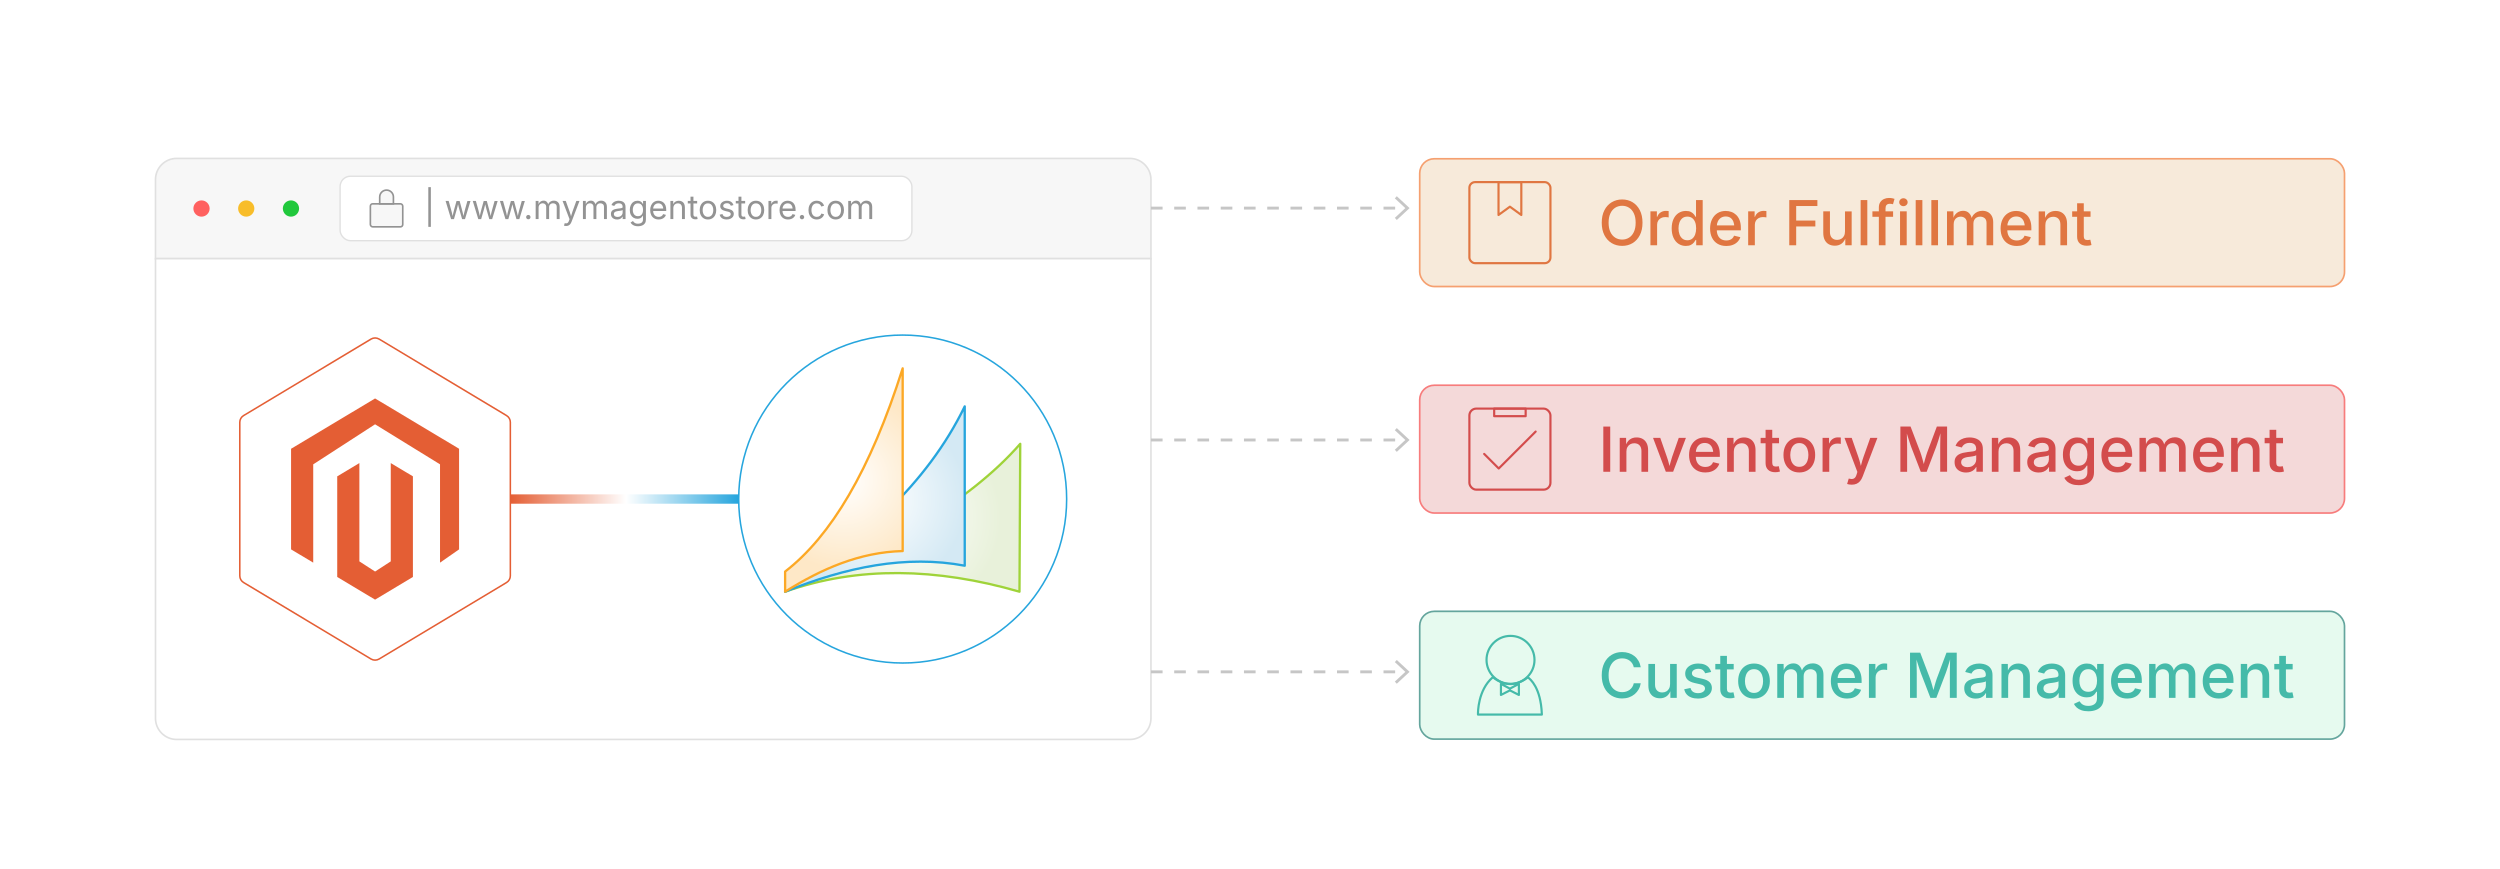 <?xml version="1.0" encoding="UTF-8"?><svg id="_05-Business-Processes" xmlns="http://www.w3.org/2000/svg" xmlns:xlink="http://www.w3.org/1999/xlink" viewBox="0 0 860 298.867"><defs><filter id="drop-shadow-1" filterUnits="userSpaceOnUse"><feOffset dx="0" dy="5"/><feGaussianBlur result="blur" stdDeviation="4"/><feFlood flood-color="#333" flood-opacity=".09"/><feComposite in2="blur" operator="in"/><feComposite in="SourceGraphic"/></filter><radialGradient id="radial-gradient" cx="310.521" cy="173.11" fx="310.521" fy="173.11" r="33.78" gradientUnits="userSpaceOnUse"><stop offset="0" stop-color="#fff"/><stop offset="1" stop-color="#e8f1da"/></radialGradient><radialGradient id="radial-gradient-2" cx="300.974" cy="166.671" fx="300.974" fy="166.671" r="31.386" gradientUnits="userSpaceOnUse"><stop offset="0" stop-color="#fff"/><stop offset="1" stop-color="#d4e9f4"/></radialGradient><radialGradient id="radial-gradient-3" cx="290.3" cy="160.127" fx="290.3" fy="160.127" r="30.697" gradientUnits="userSpaceOnUse"><stop offset="0" stop-color="#fff"/><stop offset="1" stop-color="#fee8c7"/></radialGradient><linearGradient id="linear-gradient" x1="175.558" y1="166.671" x2="254.156" y2="166.671" gradientUnits="userSpaceOnUse"><stop offset="0" stop-color="#e45e34"/><stop offset=".506" stop-color="#fff"/><stop offset="1" stop-color="#26a5dd"/></linearGradient><filter id="drop-shadow-2" filterUnits="userSpaceOnUse"><feOffset dx="0" dy="5"/><feGaussianBlur result="blur-2" stdDeviation="4"/><feFlood flood-color="#333" flood-opacity=".09"/><feComposite in2="blur-2" operator="in"/><feComposite in="SourceGraphic"/></filter><filter id="drop-shadow-3" filterUnits="userSpaceOnUse"><feOffset dx="0" dy="5"/><feGaussianBlur result="blur-3" stdDeviation="4"/><feFlood flood-color="#333" flood-opacity=".09"/><feComposite in2="blur-3" operator="in"/><feComposite in="SourceGraphic"/></filter><filter id="drop-shadow-4" filterUnits="userSpaceOnUse"><feOffset dx="0" dy="5"/><feGaussianBlur result="blur-4" stdDeviation="4"/><feFlood flood-color="#333" flood-opacity=".09"/><feComposite in2="blur-4" operator="in"/><feComposite in="SourceGraphic"/></filter></defs><g filter="url(#drop-shadow-1)"><path d="M395.927,56.775c0-4.021-3.259-7.28-7.28-7.28H60.77c-4.021,0-7.28,3.259-7.28,7.28v27.195h342.437v-27.195Z" fill="#f7f7f7" stroke="#e0e0e0" stroke-miterlimit="10" stroke-width=".571"/><path d="M53.49,83.969v158.123c0,4.021,3.259,7.28,7.28,7.28h327.877c4.021,0,7.28-3.259,7.28-7.28V83.969H53.49Z" fill="#fff" stroke="#e0e0e0" stroke-miterlimit="10" stroke-width=".571"/><circle cx="69.319" cy="66.732" r="2.796" fill="#ff6160" stroke-width="0"/><circle cx="84.705" cy="66.732" r="2.796" fill="#f8bd2a" stroke-width="0"/><circle cx="100.091" cy="66.732" r="2.796" fill="#21c83c" stroke-width="0"/><rect x="116.992" y="55.623" width="196.706" height="22.18" rx="3.553" ry="3.553" fill="#fff" stroke="#e0e0e0" stroke-miterlimit="10" stroke-width=".487"/><path d="M148.216,59.377v13.667h-.876v-13.667h.876Z" fill="#939393" stroke-width="0"/><path d="M155.172,70.367l-1.891-6.236h1.064l.759,2.722c.104.372.216.793.335,1.264s.236,1.003.352,1.599h-.173c.111-.569.225-1.09.34-1.562.115-.472.228-.905.335-1.3l.748-2.722h1.07l.736,2.722c.104.384.213.811.326,1.28.113.471.227.998.338,1.582h-.179c.119-.577.237-1.101.354-1.57.117-.471.229-.901.338-1.292l.758-2.722h1.066l-1.892,6.236h-.999l-.809-2.822c-.082-.287-.162-.578-.24-.876s-.154-.603-.229-.915-.15-.63-.229-.954h.223c-.074.32-.149.637-.226.951s-.153.622-.231.924c-.078.301-.158.591-.24.87l-.809,2.822h-.998Z" fill="#939393" stroke-width="0"/><path d="M164.522,70.367l-1.891-6.236h1.064l.759,2.722c.104.372.216.793.335,1.264s.236,1.003.352,1.599h-.173c.111-.569.225-1.09.34-1.562.115-.472.228-.905.335-1.3l.748-2.722h1.07l.736,2.722c.104.384.213.811.326,1.28.113.471.227.998.338,1.582h-.179c.119-.577.237-1.101.354-1.57.117-.471.229-.901.338-1.292l.758-2.722h1.066l-1.892,6.236h-.999l-.809-2.822c-.082-.287-.162-.578-.24-.876s-.154-.603-.229-.915-.15-.63-.229-.954h.223c-.074.32-.149.637-.226.951s-.153.622-.231.924c-.078.301-.158.591-.24.87l-.809,2.822h-.998Z" fill="#939393" stroke-width="0"/><path d="M173.872,70.367l-1.892-6.236h1.065l.758,2.722c.105.372.217.793.336,1.264s.236,1.003.352,1.599h-.174c.111-.569.225-1.09.34-1.562.115-.472.228-.905.336-1.3l.747-2.722h1.071l.736,2.722c.104.384.213.811.326,1.28.113.471.226.998.338,1.582h-.18c.119-.577.238-1.101.355-1.57.117-.471.229-.901.337-1.292l.759-2.722h1.065l-1.892,6.236h-.998l-.809-2.822c-.082-.287-.162-.578-.24-.876s-.154-.603-.229-.915-.15-.63-.229-.954h.223c-.074.32-.15.637-.227.951s-.152.622-.23.924c-.078.301-.158.591-.24.87l-.809,2.822h-.998Z" fill="#939393" stroke-width="0"/><path d="M181.742,70.439c-.208,0-.386-.073-.532-.22-.147-.147-.221-.325-.221-.533s.073-.386.221-.532c.146-.147.324-.221.532-.221s.386.073.532.221c.147.146.221.324.221.532s-.073.386-.221.533c-.146.146-.324.22-.532.22Z" fill="#939393" stroke-width="0"/><path d="M184.269,70.367v-6.236h.976l.006,1.395h-.078c.086-.339.221-.618.404-.84.185-.221.4-.388.647-.499s.505-.167.772-.167c.454,0,.821.139,1.102.418.281.279.463.646.545,1.099h-.135c.074-.312.211-.582.408-.809.196-.227.436-.401.717-.524.28-.123.586-.184.917-.184.36,0,.69.077.987.233s.535.393.711.709c.177.316.266.716.266,1.199v4.206h-1.004v-4.178c0-.45-.127-.772-.38-.966s-.547-.29-.882-.29c-.278,0-.52.059-.722.176-.203.117-.359.278-.469.482-.11.205-.165.439-.165.703v4.072h-1.004v-4.278c0-.346-.115-.625-.346-.837s-.522-.318-.875-.318c-.242,0-.471.057-.684.171-.215.113-.387.281-.517.504-.13.224-.195.501-.195.832v3.927h-1.004Z" fill="#939393" stroke-width="0"/><path d="M194.008,72.625l.257-.87.106.028c.204.052.391.065.557.042.168-.024.318-.107.453-.248.133-.142.25-.361.352-.658l.178-.52-2.382-6.27h1.099l1.328,3.698c.141.387.26.77.357,1.149.096.379.198.747.307,1.104h-.369c.108-.357.211-.727.311-1.107.098-.381.217-.764.354-1.146l1.339-3.698h1.094l-2.739,7.168c-.127.331-.277.604-.455.817-.176.214-.381.372-.615.474-.234.103-.499.153-.793.153-.178,0-.332-.013-.463-.039-.13-.025-.221-.052-.273-.078Z" fill="#939393" stroke-width="0"/><path d="M200.53,70.367v-6.236h.977l.006,1.395h-.078c.085-.339.22-.618.404-.84.184-.221.399-.388.646-.499.248-.111.505-.167.773-.167.453,0,.82.139,1.102.418.28.279.461.646.543,1.099h-.133c.074-.312.209-.582.406-.809s.436-.401.717-.524.587-.184.918-.184c.361,0,.689.077.987.233s.534.393.712.709c.176.316.264.716.264,1.199v4.206h-1.004v-4.178c0-.45-.126-.772-.379-.966s-.547-.29-.881-.29c-.279,0-.52.059-.723.176s-.359.278-.469.482c-.109.205-.164.439-.164.703v4.072h-1.005v-4.278c0-.346-.115-.625-.346-.837s-.522-.318-.876-.318c-.242,0-.469.057-.684.171-.213.113-.385.281-.516.504-.13.224-.195.501-.195.832v3.927h-1.004Z" fill="#939393" stroke-width="0"/><path d="M212.284,70.512c-.395,0-.753-.075-1.074-.224-.322-.148-.578-.366-.768-.652s-.284-.635-.284-1.043c0-.357.071-.647.212-.871.142-.223.33-.398.566-.526.236-.129.497-.225.783-.288.287-.062.575-.113.865-.15.371-.048.675-.085.909-.111s.408-.07.521-.134.171-.171.171-.323v-.034c0-.26-.049-.48-.146-.661-.097-.18-.242-.318-.436-.415s-.435-.146-.726-.146c-.297,0-.552.047-.764.14s-.384.209-.516.349c-.133.14-.232.282-.299.427l-.965-.317c.16-.38.375-.677.646-.891s.571-.365.898-.454c.327-.09.65-.134.971-.134.209,0,.445.024.711.075.266.05.523.149.77.299.248.148.453.368.614.66s.243.682.243,1.169v4.111h-.988v-.848h-.066c-.07.145-.184.295-.34.449s-.359.283-.608.388c-.249.104-.551.156-.903.156ZM212.456,69.624c.373,0,.687-.072.943-.217.256-.146.451-.334.586-.566.134-.232.201-.476.201-.729v-.864c-.041.048-.131.092-.269.131s-.294.073-.472.104c-.176.029-.348.055-.513.075s-.297.036-.394.047c-.242.03-.467.081-.678.154-.21.072-.379.178-.505.317s-.189.328-.189.566c0,.216.056.396.167.541s.264.255.458.329c.192.074.415.111.663.111Z" fill="#939393" stroke-width="0"/><path d="M219.479,72.832c-.461,0-.859-.059-1.196-.176s-.616-.272-.84-.466-.399-.403-.53-.631l.814-.524c.09.119.2.252.332.396.133.146.311.269.536.371.225.103.52.153.884.153.498,0,.908-.119,1.23-.357.321-.237.482-.613.482-1.126v-1.25h-.096c-.07.119-.17.261-.298.424-.128.164-.312.308-.552.433-.24.124-.561.187-.963.187-.498,0-.946-.118-1.344-.354-.398-.235-.713-.581-.943-1.034-.23-.454-.346-1.006-.346-1.657,0-.643.113-1.202.34-1.676.227-.475.541-.842.94-1.102.399-.261.858-.391,1.375-.391.401,0,.723.065.962.198.24.132.426.283.556.454s.23.312.302.424h.094v-.998h.977v6.398c0,.535-.121.973-.363,1.313-.241.34-.567.59-.979.75-.41.16-.869.24-1.375.24ZM219.452,69.373c.379,0,.699-.086.959-.259s.457-.423.592-.748c.133-.325.2-.715.2-1.169,0-.442-.065-.832-.198-1.168-.132-.337-.328-.601-.588-.792-.261-.191-.582-.288-.965-.288-.395,0-.724.102-.988.305-.264.202-.461.473-.594.812-.132.338-.197.716-.197,1.132,0,.428.066.806.2,1.133s.333.583.597.767c.264.185.592.276.982.276Z" fill="#939393" stroke-width="0"/><path d="M226.581,70.5c-.603,0-1.123-.134-1.56-.401s-.773-.642-1.009-1.121c-.236-.48-.355-1.04-.355-1.68s.115-1.203.346-1.69c.231-.486.558-.868.979-1.144.423-.274.916-.412,1.481-.412.33,0,.657.055.979.164.322.11.613.287.876.53s.472.564.628.962c.156.398.234.886.234,1.462v.418h-4.842v-.848h4.301l-.469.312c0-.409-.064-.772-.193-1.091-.127-.317-.318-.566-.571-.747s-.567-.271-.942-.271c-.376,0-.697.092-.965.275-.268.185-.473.425-.613.72-.143.296-.213.613-.213.951v.563c0,.461.08.853.24,1.175.16.321.384.565.672.73s.622.248,1.002.248c.245,0,.469-.035.669-.105.2-.071.374-.178.519-.321.145-.143.257-.32.335-.532l.971.268c-.097.312-.261.588-.491.825-.23.238-.516.424-.855.558-.341.135-.725.201-1.152.201Z" fill="#939393" stroke-width="0"/><path d="M231.623,66.629v3.737h-1.004v-6.236h.965l.006,1.512h-.141c.19-.576.461-.985.812-1.228.352-.241.764-.362,1.235-.362.421,0,.788.086,1.104.259s.562.434.739.781.265.786.265,1.313v3.961h-1.004v-3.877c0-.479-.125-.855-.377-1.127-.25-.271-.594-.407-1.029-.407-.297,0-.564.065-.803.195s-.426.32-.563.569-.206.552-.206.909Z" fill="#939393" stroke-width="0"/><path d="M239.823,64.13v.858h-3.225v-.858h3.225ZM237.536,62.646h1.004v6.103c0,.279.057.483.171.611.113.128.302.192.565.192.064,0,.145-.008.243-.022s.188-.029.271-.045l.207.849c-.104.037-.223.064-.355.083-.131.019-.262.028-.393.028-.539,0-.959-.143-1.261-.427s-.452-.682-.452-1.191v-6.181Z" fill="#939393" stroke-width="0"/><path d="M243.533,70.5c-.565,0-1.061-.134-1.486-.401-.427-.268-.758-.644-.996-1.127-.237-.483-.356-1.045-.356-1.685,0-.65.119-1.219.356-1.704.238-.485.569-.862.996-1.13.426-.268.921-.401,1.486-.401.569,0,1.067.134,1.495.401s.76.645.998,1.13.357,1.054.357,1.704c0,.64-.119,1.201-.357,1.685s-.57.859-.998,1.127-.926.401-1.495.401ZM243.533,69.602c.421,0,.767-.107,1.038-.323s.472-.499.602-.851c.131-.352.195-.731.195-1.141,0-.413-.064-.797-.195-1.152-.13-.354-.33-.642-.602-.858-.271-.218-.617-.327-1.038-.327-.417,0-.759.109-1.026.327-.268.217-.467.503-.597.855-.13.354-.195.738-.195,1.155,0,.409.065.789.195,1.141s.329.635.597.851.609.323,1.026.323Z" fill="#939393" stroke-width="0"/><path d="M249.964,70.5c-.428,0-.808-.062-1.141-.187-.333-.125-.606-.31-.823-.556-.215-.245-.36-.546-.435-.903l.954-.229c.089.342.258.593.504.753.248.16.558.24.93.24.436,0,.781-.094,1.04-.279s.388-.407.388-.664c0-.216-.075-.395-.227-.538-.15-.144-.379-.25-.688-.32l-1.038-.246c-.565-.134-.985-.341-1.261-.622-.275-.28-.413-.641-.413-1.079,0-.357.101-.672.302-.945.2-.273.475-.487.822-.642s.743-.231,1.186-.231c.428,0,.791.063,1.09.192.3.128.543.305.731.53.188.225.328.484.421.777l-.909.234c-.085-.223-.228-.426-.427-.607-.199-.183-.499-.273-.9-.273-.372,0-.682.085-.93.257-.246.171-.37.387-.37.646,0,.23.083.416.251.555.167.14.434.253.797.338l.943.224c.565.134.983.341,1.256.621.271.281.406.636.406,1.063,0,.364-.104.688-.31.973-.206.285-.495.509-.864.673-.37.163-.799.245-1.286.245Z" fill="#939393" stroke-width="0"/><path d="M256.33,64.13v.858h-3.225v-.858h3.225ZM254.042,62.646h1.004v6.103c0,.279.057.483.171.611.113.128.301.192.565.192.063,0,.144-.008.243-.022.098-.015.188-.029.27-.045l.207.849c-.104.037-.223.064-.354.083s-.263.028-.394.028c-.539,0-.959-.143-1.26-.427-.302-.284-.452-.682-.452-1.191v-6.181Z" fill="#939393" stroke-width="0"/><path d="M260.039,70.5c-.566,0-1.061-.134-1.486-.401-.427-.268-.758-.644-.996-1.127s-.357-1.045-.357-1.685c0-.65.119-1.219.357-1.704s.569-.862.996-1.13c.426-.268.92-.401,1.486-.401.568,0,1.066.134,1.494.401s.761.645.999,1.13c.237.485.356,1.054.356,1.704,0,.64-.119,1.201-.356,1.685-.238.483-.571.859-.999,1.127s-.926.401-1.494.401ZM260.039,69.602c.42,0,.766-.107,1.037-.323s.473-.499.603-.851.195-.731.195-1.141c0-.413-.065-.797-.195-1.152-.13-.354-.331-.642-.603-.858-.271-.218-.617-.327-1.037-.327-.417,0-.76.109-1.027.327-.268.217-.467.503-.596.855-.131.354-.195.738-.195,1.155,0,.409.064.789.195,1.141.129.352.328.635.596.851s.61.323,1.027.323Z" fill="#939393" stroke-width="0"/><path d="M264.351,70.367v-6.236h.971v.959h.067c.115-.315.32-.569.615-.761.297-.192.63-.288,1.002-.288.074,0,.162.002.266.006.102.004.183.008.242.012v1.009c-.029-.007-.104-.019-.223-.033-.119-.015-.246-.022-.38-.022-.298,0-.564.062-.801.188-.235.124-.421.295-.555.513s-.201.468-.201.75v3.905h-1.004Z" fill="#939393" stroke-width="0"/><path d="M271.084,70.5c-.603,0-1.123-.134-1.56-.401s-.773-.642-1.009-1.121c-.236-.48-.355-1.04-.355-1.68s.115-1.203.346-1.69c.231-.486.558-.868.979-1.144.423-.274.916-.412,1.481-.412.33,0,.657.055.979.164.322.11.613.287.876.53s.472.564.628.962c.156.398.234.886.234,1.462v.418h-4.842v-.848h4.301l-.469.312c0-.409-.064-.772-.193-1.091-.127-.317-.318-.566-.571-.747s-.567-.271-.942-.271c-.376,0-.697.092-.965.275-.268.185-.473.425-.613.72-.143.296-.213.613-.213.951v.563c0,.461.08.853.24,1.175.16.321.384.565.672.73s.622.248,1.002.248c.245,0,.469-.035.669-.105.2-.071.374-.178.519-.321.145-.143.257-.32.335-.532l.971.268c-.097.312-.261.588-.491.825-.23.238-.516.424-.855.558-.341.135-.725.201-1.152.201Z" fill="#939393" stroke-width="0"/><path d="M275.887,70.439c-.208,0-.386-.073-.533-.22-.146-.147-.22-.325-.22-.533s.073-.386.22-.532c.147-.147.325-.221.533-.221.209,0,.386.073.533.221.146.146.22.324.22.532s-.073.386-.22.533c-.147.146-.324.22-.533.22Z" fill="#939393" stroke-width="0"/><path d="M280.952,70.5c-.564,0-1.061-.134-1.486-.401s-.758-.644-.996-1.127c-.237-.483-.356-1.045-.356-1.685,0-.65.119-1.219.356-1.704.238-.485.57-.862.996-1.13s.922-.401,1.486-.401c.302,0,.586.039.854.117s.513.19.734.337c.221.147.412.327.571.541.16.214.282.457.368.729l-.965.273c-.045-.16-.113-.307-.207-.441-.092-.134-.205-.25-.337-.349-.132-.098-.284-.174-.454-.229-.172-.054-.359-.081-.564-.081-.416,0-.758.109-1.025.327-.268.217-.467.503-.598.855-.13.354-.195.738-.195,1.155,0,.409.065.789.195,1.141.131.352.33.635.598.851s.609.323,1.025.323c.209,0,.4-.027.575-.083s.33-.135.466-.237.25-.224.343-.365.162-.296.206-.463l.96.273c-.082.278-.204.526-.365.744s-.354.403-.577.558c-.224.154-.471.271-.742.352s-.56.12-.865.12Z" fill="#939393" stroke-width="0"/><path d="M287.479,70.5c-.565,0-1.061-.134-1.486-.401s-.758-.644-.996-1.127-.357-1.045-.357-1.685c0-.65.119-1.219.357-1.704s.57-.862.996-1.13.921-.401,1.486-.401c.568,0,1.067.134,1.495.401s.761.645.999,1.13c.237.485.356,1.054.356,1.704,0,.64-.119,1.201-.356,1.685-.238.483-.571.859-.999,1.127s-.927.401-1.495.401ZM287.479,69.602c.42,0,.766-.107,1.037-.323s.473-.499.604-.851c.129-.352.195-.731.195-1.141,0-.413-.066-.797-.195-1.152-.131-.354-.332-.642-.604-.858-.271-.218-.617-.327-1.037-.327-.416,0-.759.109-1.026.327-.268.217-.467.503-.597.855-.131.354-.195.738-.195,1.155,0,.409.064.789.195,1.141.13.352.329.635.597.851s.61.323,1.026.323Z" fill="#939393" stroke-width="0"/><path d="M291.791,70.367v-6.236h.976l.006,1.395h-.078c.085-.339.22-.618.404-.84.185-.221.399-.388.647-.499.247-.111.504-.167.772-.167.454,0,.821.139,1.102.418s.462.646.544,1.099h-.134c.074-.312.21-.582.407-.809s.436-.401.717-.524.586-.184.918-.184c.36,0,.689.077.986.233.298.156.535.393.712.709s.265.716.265,1.199v4.206h-1.004v-4.178c0-.45-.127-.772-.379-.966-.254-.193-.547-.29-.882-.29-.278,0-.52.059-.722.176-.203.117-.359.278-.469.482-.11.205-.165.439-.165.703v4.072h-1.005v-4.278c0-.346-.115-.625-.346-.837s-.521-.318-.875-.318c-.242,0-.47.057-.684.171-.214.113-.386.281-.516.504-.131.224-.195.501-.195.832v3.927h-1.004Z" fill="#939393" stroke-width="0"/><rect x="127.408" y="65.112" width="11.138" height="7.921" rx=".791" ry=".791" fill="#f7f7f7" stroke="#939393" stroke-miterlimit="10" stroke-width=".571"/><path d="M132.977,60.393h0c1.302,0,2.359,1.057,2.359,2.359v2.359h-4.719v-2.359c0-1.302,1.057-2.359,2.359-2.359Z" fill="#f7f7f7" stroke="#939393" stroke-miterlimit="10" stroke-width=".571"/><path d="M82.489,193.078v-52.814c0-.946.496-1.822,1.307-2.309l43.842-26.315c.853-.512,1.918-.512,2.771,0l43.842,26.315c.811.487,1.307,1.363,1.307,2.309v52.814c0,.946-.496,1.822-1.307,2.309l-43.842,26.315c-.853.512-1.918.512-2.771,0l-43.842-26.315c-.811-.487-1.307-1.363-1.307-2.309Z" fill="#fff" stroke="#e45e34" stroke-miterlimit="10" stroke-width=".536"/><g id="LOGO"><polygon points="157.921 149.374 157.921 183.987 151.367 188.554 151.367 154.734 129.024 140.959 107.748 154.734 107.748 188.554 100.126 183.987 100.126 149.374 129.024 132.067 157.921 149.374" fill="#e45e34" stroke-width="0"/><polygon points="142.043 158.862 142.043 193.476 136.772 196.632 129.024 201.275 121.269 196.632 116.004 193.476 116.004 158.862 123.625 154.296 123.625 188.115 129.024 191.609 134.422 188.115 134.422 154.296 142.043 158.862" fill="#e45e34" stroke-width="0"/></g><circle cx="310.52" cy="166.671" r="56.408" fill="#fff" stroke="#26a5dd" stroke-miterlimit="10" stroke-width=".536"/><path d="M350.961,147.677l-.258,50.866c-28.583-8.247-55.579-8.834-80.622,0,33.126-14.041,62.819-30.224,80.88-50.866Z" fill="url(#radial-gradient)" stroke="#9fd339" stroke-linecap="round" stroke-linejoin="round" stroke-width=".803"/><path d="M331.867,134.799v54.805c-20.075-3.794-40.766.419-61.787,8.938,25.772-17.169,48.621-36.642,61.787-63.744Z" fill="url(#radial-gradient-2)" stroke="#26a5dd" stroke-linecap="round" stroke-linejoin="round" stroke-width=".803"/><path d="M310.52,121.711v62.85c-14.789.375-27.931,6.143-40.44,13.981v-6.924c15.694-12.105,29.311-34.718,40.44-69.907Z" fill="url(#radial-gradient-3)" stroke="#fca825" stroke-linecap="round" stroke-linejoin="round" stroke-width=".803"/><line x1="175.558" y1="166.671" x2="254.156" y2="166.671" fill="none" stroke="url(#linear-gradient)" stroke-miterlimit="10" stroke-width="3.214"/></g><g filter="url(#drop-shadow-2)"><rect x="488.381" y="205.301" width="318.129" height="43.955" rx="5" ry="5" fill="#e6faef" stroke="#64a59d" stroke-miterlimit="10" stroke-width=".581"/><path d="M557.999,235.273c-1.343,0-2.542-.318-3.6-.955s-1.889-1.551-2.494-2.745c-.605-1.193-.908-2.617-.908-4.273,0-1.663.303-3.09.908-4.284.605-1.193,1.437-2.109,2.494-2.75,1.058-.64,2.257-.96,3.6-.96.821,0,1.592.118,2.312.355.72.236,1.363.581,1.931,1.033.567.453,1.036,1.002,1.409,1.649.372.647.624,1.381.756,2.202h-2.39c-.098-.494-.27-.93-.517-1.31-.247-.379-.548-.701-.902-.965-.354-.264-.751-.462-1.189-.595-.438-.132-.901-.198-1.388-.198-.891,0-1.689.225-2.396.673s-1.261,1.106-1.664,1.972c-.403.866-.605,1.925-.605,3.177,0,1.252.205,2.312.616,3.178.41.866.967,1.52,1.669,1.961.703.442,1.496.663,2.38.663.486,0,.947-.068,1.383-.203.435-.136.831-.334,1.189-.595.358-.261.66-.583.907-.965.247-.383.419-.817.517-1.305h2.4c-.118.766-.358,1.466-.72,2.103-.362.637-.825,1.191-1.389,1.665s-1.208.836-1.936,1.09c-.727.254-1.518.381-2.374.381Z" fill="#45baa9" stroke-width="0"/><path d="M571.012,235.21c-.794,0-1.489-.167-2.087-.501-.599-.333-1.063-.828-1.394-1.481s-.496-1.461-.496-2.421v-7.409h2.296v7.127c0,.842.221,1.499.663,1.972.441.473,1.041.709,1.8.709.521,0,.986-.113,1.393-.339.407-.226.729-.556.966-.991.236-.435.354-.958.354-1.57v-6.908h2.296v11.667h-2.191l-.011-2.859h.22c-.341,1.058-.839,1.823-1.492,2.296-.654.473-1.427.709-2.316.709Z" fill="#45baa9" stroke-width="0"/><path d="M584.077,235.304c-.842,0-1.591-.122-2.248-.365-.658-.244-1.197-.604-1.618-1.08s-.7-1.059-.84-1.748l2.16-.449c.16.605.459,1.054.897,1.346s.995.438,1.67.438c.737,0,1.325-.155,1.764-.464.438-.31.657-.68.657-1.111,0-.376-.135-.686-.402-.929-.268-.244-.68-.424-1.236-.543l-1.962-.449c-1.085-.243-1.893-.633-2.421-1.168s-.793-1.221-.793-2.056c0-.696.194-1.305.584-1.826.39-.522.922-.927,1.597-1.216s1.454-.433,2.338-.433c.842,0,1.562.122,2.16.365.598.244,1.083.584,1.455,1.023.372.438.639.946.799,1.523l-2.056.449c-.146-.411-.4-.771-.762-1.08-.362-.31-.888-.464-1.576-.464-.633,0-1.161.143-1.586.428s-.637.647-.637,1.085c0,.39.142.704.423.944.282.24.742.433,1.383.579l1.878.417c1.078.244,1.879.626,2.4,1.148.521.522.782,1.19.782,2.003,0,.71-.203,1.338-.61,1.884-.407.546-.971.974-1.69,1.284-.72.309-1.557.464-2.51.464Z" fill="#45baa9" stroke-width="0"/><path d="M596.39,223.398v1.868h-6.323v-1.868h6.323ZM591.767,220.622h2.296v11.291c0,.466.1.809.298,1.028s.523.329.976.329c.118,0,.274-.014.47-.042.194-.028.361-.056.501-.083l.406,1.836c-.243.083-.504.145-.782.183s-.553.058-.824.058c-1.058,0-1.879-.273-2.463-.819-.584-.546-.877-1.313-.877-2.301v-11.479Z" fill="#45baa9" stroke-width="0"/><path d="M603.372,235.304c-1.093,0-2.048-.25-2.865-.751s-1.452-1.204-1.904-2.108-.678-1.955-.678-3.151c0-1.21.226-2.27.678-3.177.452-.908,1.087-1.612,1.904-2.113s1.772-.751,2.865-.751c1.099,0,2.057.25,2.874.751s1.452,1.205,1.905,2.113c.451.908.678,1.967.678,3.177,0,1.197-.227,2.247-.678,3.151-.453.904-1.088,1.607-1.905,2.108s-1.775.751-2.874.751ZM603.372,233.364c.709,0,1.295-.186,1.758-.559.463-.372.807-.866,1.033-1.481.226-.616.339-1.292.339-2.03,0-.744-.113-1.428-.339-2.05-.227-.623-.57-1.12-1.033-1.492s-1.049-.559-1.758-.559c-.703,0-1.284.187-1.743.559s-.802.868-1.027,1.487c-.227.619-.34,1.304-.34,2.056,0,.737.113,1.414.34,2.03.226.615.568,1.109,1.027,1.481.459.373,1.04.559,1.743.559Z" fill="#45baa9" stroke-width="0"/><path d="M611.374,235.064v-11.667h2.182l.062,2.703h-.178c.167-.661.425-1.203.772-1.627s.755-.743,1.221-.955c.466-.212.953-.318,1.461-.318.849,0,1.534.263,2.056.788s.873,1.257,1.054,2.196h-.292c.153-.64.418-1.182.793-1.627.376-.445.83-.783,1.362-1.012.532-.23,1.101-.345,1.706-.345.688,0,1.312.15,1.873.449.56.299,1.003.745,1.33,1.336s.49,1.329.49,2.212v7.868h-2.295v-7.638c0-.779-.218-1.343-.652-1.691-.436-.348-.948-.521-1.539-.521-.48,0-.895.101-1.242.303s-.615.481-.804.84c-.188.358-.281.771-.281,1.236v7.472h-2.265v-7.785c0-.626-.2-1.127-.6-1.502-.4-.375-.91-.563-1.529-.563-.424,0-.819.099-1.185.297s-.657.49-.876.876c-.22.386-.329.861-.329,1.424v7.252h-2.296Z" fill="#45baa9" stroke-width="0"/><path d="M635.386,235.304c-1.148,0-2.14-.247-2.975-.741-.834-.494-1.477-1.189-1.925-2.087s-.673-1.951-.673-3.162c0-1.197.221-2.25.662-3.162.442-.911,1.066-1.623,1.873-2.134.808-.511,1.754-.767,2.839-.767.668,0,1.311.11,1.931.329.619.219,1.175.562,1.669,1.028.494.466.886,1.07,1.174,1.811.289.741.434,1.64.434,2.698v.814h-9.298v-1.711h8.118l-1.074.563c0-.716-.111-1.348-.334-1.894-.223-.546-.552-.972-.986-1.278s-.979-.459-1.633-.459c-.647,0-1.2.156-1.659.469-.459.313-.809.726-1.049,1.237s-.36,1.069-.36,1.675v1.168c0,.8.138,1.477.412,2.03.275.553.659.971,1.153,1.252s1.068.422,1.722.422c.432,0,.821-.061,1.169-.183s.648-.306.902-.553c.254-.247.447-.551.579-.913l2.16.512c-.188.598-.503,1.127-.944,1.586s-.991.816-1.648,1.069c-.657.254-1.403.381-2.238.381Z" fill="#45baa9" stroke-width="0"/><path d="M642.909,235.064v-11.667h2.223v1.878h.126c.215-.64.591-1.141,1.127-1.502.535-.362,1.144-.543,1.826-.543.146,0,.312.005.501.016.188.01.344.026.469.047v2.191c-.083-.028-.243-.056-.479-.083s-.477-.042-.72-.042c-.529,0-1.006.111-1.43.334-.425.223-.755.531-.991.923-.237.393-.355.847-.355,1.362v7.085h-2.296Z" fill="#45baa9" stroke-width="0"/><path d="M657.048,235.064v-15.548h3.506l3.392,8.922c.098.264.207.598.329,1.001.121.404.248.842.381,1.315.132.473.257.939.375,1.398.118.459.223.873.313,1.242h-.501c.091-.348.194-.75.313-1.206.118-.456.243-.92.375-1.393.133-.473.261-.918.387-1.335.125-.417.236-.758.334-1.022l3.339-8.922h3.527v15.548h-2.369v-8.369c0-.32.004-.703.011-1.148s.016-.917.025-1.414c.011-.497.021-1,.032-1.508.01-.508.019-.995.025-1.461h.178c-.14.508-.291,1.031-.454,1.57-.163.54-.323,1.059-.479,1.56-.157.501-.307.958-.449,1.373-.143.414-.263.756-.36,1.028l-3.183,8.369h-2.034l-3.225-8.369c-.104-.265-.225-.6-.36-1.007-.136-.407-.283-.859-.443-1.356-.16-.497-.323-1.016-.49-1.555s-.334-1.077-.501-1.612h.209c.014.424.025.885.036,1.383.011.497.021,1,.031,1.508s.021.99.031,1.445c.011.456.016.854.016,1.195v8.369h-2.316Z" fill="#45baa9" stroke-width="0"/><path d="M679.64,235.325c-.737,0-1.405-.137-2.004-.412-.598-.275-1.071-.676-1.419-1.205s-.521-1.176-.521-1.941c0-.661.127-1.204.381-1.628s.598-.762,1.033-1.012c.435-.25.918-.438,1.45-.563s1.073-.219,1.623-.282c.688-.083,1.248-.151,1.68-.204s.749-.139.955-.261c.205-.122.308-.318.308-.589v-.063c0-.438-.084-.807-.251-1.106-.167-.299-.415-.53-.746-.694-.33-.164-.742-.245-1.236-.245-.508,0-.944.078-1.31.234-.365.157-.661.357-.887.6-.227.244-.395.498-.506.762l-2.16-.563c.264-.695.644-1.255,1.138-1.68.493-.424,1.061-.734,1.7-.929.641-.195,1.301-.292,1.982-.292.474,0,.975.056,1.503.167s1.026.313,1.492.605c.466.292.846.703,1.138,1.231.292.529.438,1.218.438,2.066v7.743h-2.223v-1.597h-.115c-.153.299-.379.591-.678.876-.3.286-.677.521-1.133.705-.455.184-1,.276-1.633.276ZM680.152,233.478c.626,0,1.161-.122,1.606-.365s.786-.567,1.022-.971c.236-.403.355-.831.355-1.283v-1.492c-.084.083-.242.158-.476.224-.232.066-.499.125-.798.177s-.588.096-.866.13c-.278.035-.508.063-.688.083-.432.056-.826.15-1.185.282-.358.132-.644.32-.855.563-.213.244-.318.567-.318.971,0,.369.096.678.287.929s.45.438.777.563.706.188,1.138.188Z" fill="#45baa9" stroke-width="0"/><path d="M690.805,228.157v6.908h-2.296v-11.667h2.191l.021,2.859h-.24c.341-1.043.835-1.805,1.481-2.285.647-.48,1.43-.72,2.349-.72.793,0,1.484.167,2.076.501.591.334,1.054.826,1.388,1.477s.501,1.459.501,2.426v7.409h-2.296v-7.127c0-.842-.219-1.499-.657-1.972s-1.04-.71-1.806-.71c-.515,0-.977.113-1.388.339-.41.226-.733.555-.97.986-.237.431-.355.957-.355,1.576Z" fill="#45baa9" stroke-width="0"/><path d="M704.632,235.325c-.737,0-1.405-.137-2.004-.412-.598-.275-1.071-.676-1.419-1.205s-.521-1.176-.521-1.941c0-.661.127-1.204.381-1.628s.598-.762,1.033-1.012c.435-.25.918-.438,1.45-.563s1.073-.219,1.623-.282c.688-.083,1.248-.151,1.68-.204s.749-.139.955-.261c.205-.122.308-.318.308-.589v-.063c0-.438-.084-.807-.251-1.106-.167-.299-.415-.53-.746-.694-.33-.164-.742-.245-1.236-.245-.508,0-.944.078-1.31.234-.365.157-.661.357-.887.6-.227.244-.395.498-.506.762l-2.16-.563c.264-.695.644-1.255,1.138-1.68.493-.424,1.061-.734,1.7-.929.641-.195,1.301-.292,1.982-.292.474,0,.975.056,1.503.167s1.026.313,1.492.605c.466.292.846.703,1.138,1.231.292.529.438,1.218.438,2.066v7.743h-2.223v-1.597h-.115c-.153.299-.379.591-.678.876-.3.286-.677.521-1.133.705-.455.184-1,.276-1.633.276ZM705.144,233.478c.626,0,1.161-.122,1.606-.365s.786-.567,1.022-.971c.236-.403.355-.831.355-1.283v-1.492c-.084.083-.242.158-.476.224-.232.066-.499.125-.798.177s-.588.096-.866.13c-.278.035-.508.063-.688.083-.432.056-.826.15-1.185.282-.358.132-.644.32-.855.563-.213.244-.318.567-.318.971,0,.369.096.678.287.929s.45.438.777.563.706.188,1.138.188Z" fill="#45baa9" stroke-width="0"/><path d="M718.375,239.677c-.897,0-1.677-.115-2.338-.344s-1.205-.536-1.633-.918c-.428-.383-.753-.807-.976-1.273l1.92-.908c.139.222.325.457.558.704.233.247.548.458.944.631.397.174.904.261,1.524.261.89,0,1.611-.21,2.165-.631.553-.421.829-1.08.829-1.977v-2.275h-.198c-.139.257-.332.536-.579.834-.247.299-.591.559-1.033.778-.441.219-1.018.329-1.727.329-.918,0-1.744-.216-2.479-.647-.734-.432-1.316-1.071-1.748-1.92-.431-.849-.646-1.892-.646-3.13s.214-2.301.642-3.188c.428-.887,1.012-1.567,1.753-2.04.741-.473,1.577-.709,2.51-.709.717,0,1.299.119,1.748.355.448.236.8.517,1.054.84.254.324.447.607.579.851h.167v-1.899h2.243v11.833c0,1.022-.231,1.863-.693,2.52-.463.657-1.093,1.143-1.889,1.456-.797.313-1.696.47-2.697.47ZM718.365,232.977c.653,0,1.205-.151,1.653-.454.449-.303.788-.741,1.018-1.315.229-.574.345-1.257.345-2.05,0-.786-.115-1.475-.345-2.066s-.568-1.054-1.018-1.388c-.448-.334-1-.5-1.653-.5-.675,0-1.238.176-1.69.527s-.793.824-1.022,1.419-.345,1.265-.345,2.009c0,.758.115,1.424.345,1.999.229.574.571,1.021,1.027,1.341s1.018.48,1.686.48Z" fill="#45baa9" stroke-width="0"/><path d="M731.774,235.304c-1.148,0-2.14-.247-2.975-.741-.834-.494-1.477-1.189-1.925-2.087s-.673-1.951-.673-3.162c0-1.197.221-2.25.662-3.162.442-.911,1.066-1.623,1.873-2.134.808-.511,1.754-.767,2.839-.767.668,0,1.311.11,1.931.329.619.219,1.175.562,1.669,1.028.494.466.886,1.07,1.174,1.811.289.741.434,1.64.434,2.698v.814h-9.298v-1.711h8.118l-1.074.563c0-.716-.111-1.348-.334-1.894-.223-.546-.552-.972-.986-1.278s-.979-.459-1.633-.459c-.647,0-1.2.156-1.659.469-.459.313-.809.726-1.049,1.237s-.36,1.069-.36,1.675v1.168c0,.8.138,1.477.412,2.03.275.553.659.971,1.153,1.252s1.068.422,1.722.422c.432,0,.821-.061,1.169-.183s.648-.306.902-.553c.254-.247.447-.551.579-.913l2.16.512c-.188.598-.503,1.127-.944,1.586s-.991.816-1.648,1.069c-.657.254-1.403.381-2.238.381Z" fill="#45baa9" stroke-width="0"/><path d="M739.296,235.064v-11.667h2.182l.062,2.703h-.178c.167-.661.425-1.203.772-1.627s.755-.743,1.221-.955c.466-.212.953-.318,1.461-.318.849,0,1.534.263,2.056.788s.873,1.257,1.054,2.196h-.292c.153-.64.418-1.182.793-1.627.376-.445.83-.783,1.362-1.012.532-.23,1.101-.345,1.706-.345.688,0,1.312.15,1.873.449.56.299,1.003.745,1.33,1.336s.49,1.329.49,2.212v7.868h-2.295v-7.638c0-.779-.218-1.343-.652-1.691-.436-.348-.948-.521-1.539-.521-.48,0-.895.101-1.242.303s-.615.481-.804.84c-.188.358-.281.771-.281,1.236v7.472h-2.265v-7.785c0-.626-.2-1.127-.6-1.502-.4-.375-.91-.563-1.529-.563-.424,0-.819.099-1.185.297s-.657.49-.876.876c-.22.386-.329.861-.329,1.424v7.252h-2.296Z" fill="#45baa9" stroke-width="0"/><path d="M763.308,235.304c-1.148,0-2.14-.247-2.975-.741-.834-.494-1.477-1.189-1.925-2.087s-.673-1.951-.673-3.162c0-1.197.221-2.25.662-3.162.442-.911,1.066-1.623,1.873-2.134.808-.511,1.754-.767,2.839-.767.668,0,1.311.11,1.931.329.619.219,1.175.562,1.669,1.028.494.466.886,1.07,1.174,1.811.289.741.434,1.64.434,2.698v.814h-9.298v-1.711h8.118l-1.074.563c0-.716-.111-1.348-.334-1.894-.223-.546-.552-.972-.986-1.278s-.979-.459-1.633-.459c-.647,0-1.2.156-1.659.469-.459.313-.809.726-1.049,1.237s-.36,1.069-.36,1.675v1.168c0,.8.138,1.477.412,2.03.275.553.659.971,1.153,1.252s1.068.422,1.722.422c.432,0,.821-.061,1.169-.183s.648-.306.902-.553c.254-.247.447-.551.579-.913l2.16.512c-.188.598-.503,1.127-.944,1.586s-.991.816-1.648,1.069c-.657.254-1.403.381-2.238.381Z" fill="#45baa9" stroke-width="0"/><path d="M773.127,228.157v6.908h-2.296v-11.667h2.191l.021,2.859h-.24c.341-1.043.835-1.805,1.481-2.285.647-.48,1.43-.72,2.349-.72.793,0,1.484.167,2.076.501.591.334,1.054.826,1.388,1.477s.501,1.459.501,2.426v7.409h-2.296v-7.127c0-.842-.219-1.499-.657-1.972s-1.04-.71-1.806-.71c-.515,0-.977.113-1.388.339-.41.226-.733.555-.97.986-.237.431-.355.957-.355,1.576Z" fill="#45baa9" stroke-width="0"/><path d="M788.675,223.398v1.868h-6.323v-1.868h6.323ZM784.052,220.622h2.296v11.291c0,.466.1.809.298,1.028s.523.329.976.329c.118,0,.274-.014.47-.042.194-.028.361-.056.501-.083l.406,1.836c-.243.083-.504.145-.782.183s-.553.058-.824.058c-1.058,0-1.879-.273-2.463-.819-.584-.546-.877-1.313-.877-2.301v-11.479Z" fill="#45baa9" stroke-width="0"/><path d="M525.55,227.986c-.072.065-.146.129-.22.192-.036.031-.072.06-.109.091-.704.56-2.323,1.614-4.459,1.952-.212.029-.422.063-.638.076-.182.011-.365.018-.551.018-.672,0-1.325-.08-1.954-.223-1.989-.506-3.508-1.68-3.94-2.041-.041-.037-.085-.07-.125-.107l-.07.061c-5.132,4.438-5.062,12.204-5.056,12.533l.004.275h21.963l-.012-.291c-.365-8.973-3.953-11.94-4.834-12.536ZM522.497,234.063l-3.086-1.573-3.086,1.573v-3.82l3.086,1.65,3.086-1.65v3.82Z" fill="none" stroke="#45baa9" stroke-linecap="round" stroke-linejoin="round" stroke-width=".75"/><path d="M511.366,221.996c.002,4.547,3.702,8.247,8.25,8.247h.003c2.2-.001,4.27-.86,5.83-2.42,1.56-1.561,2.419-3.632,2.418-5.832-.001-4.547-3.702-8.248-8.25-8.248-4.551.001-8.251,3.703-8.25,8.252Z" fill="none" stroke="#45baa9" stroke-linecap="round" stroke-linejoin="round" stroke-width=".75"/></g><g filter="url(#drop-shadow-3)"><rect x="488.381" y="127.524" width="318.129" height="43.955" rx="5" ry="5" fill="#f4d9d9" stroke="#f77c7c" stroke-miterlimit="10" stroke-width=".581"/><path d="M553.919,141.739v15.548h-2.379v-15.548h2.379Z" fill="#d34c4c" stroke-width="0"/><path d="M559.481,150.38v6.908h-2.296v-11.667h2.191l.021,2.859h-.24c.341-1.043.835-1.805,1.481-2.285.647-.48,1.43-.72,2.349-.72.793,0,1.484.167,2.076.501.591.334,1.054.826,1.388,1.477s.501,1.459.501,2.426v7.409h-2.296v-7.127c0-.842-.219-1.499-.657-1.972s-1.04-.71-1.806-.71c-.515,0-.977.113-1.388.339-.41.226-.733.555-.97.986-.237.431-.355.957-.355,1.576Z" fill="#d34c4c" stroke-width="0"/><path d="M573.047,157.287l-4.403-11.667h2.483l2.306,6.626c.258.73.477,1.462.657,2.196.181.734.372,1.463.574,2.187h-.688c.194-.724.382-1.452.563-2.187.181-.734.396-1.466.646-2.196l2.307-6.626h2.463l-4.404,11.667h-2.504Z" fill="#d34c4c" stroke-width="0"/><path d="M586.613,157.528c-1.148,0-2.14-.247-2.975-.741-.834-.494-1.477-1.189-1.925-2.087s-.673-1.951-.673-3.162c0-1.197.221-2.25.662-3.162.442-.911,1.066-1.623,1.873-2.134.808-.511,1.754-.767,2.839-.767.668,0,1.311.11,1.931.329.619.219,1.175.562,1.669,1.028.494.466.886,1.07,1.174,1.811.289.741.434,1.64.434,2.698v.814h-9.298v-1.711h8.118l-1.074.563c0-.716-.111-1.348-.334-1.894-.223-.546-.552-.972-.986-1.278s-.979-.459-1.633-.459c-.647,0-1.2.156-1.659.469-.459.313-.809.726-1.049,1.237s-.36,1.069-.36,1.675v1.168c0,.8.138,1.477.412,2.03.275.553.659.971,1.153,1.252s1.068.422,1.722.422c.432,0,.821-.061,1.169-.183s.648-.306.902-.553c.254-.247.447-.551.579-.913l2.16.512c-.188.598-.503,1.127-.944,1.586s-.991.816-1.648,1.069c-.657.254-1.403.381-2.238.381Z" fill="#d34c4c" stroke-width="0"/><path d="M596.432,150.38v6.908h-2.296v-11.667h2.191l.021,2.859h-.24c.341-1.043.835-1.805,1.481-2.285.647-.48,1.43-.72,2.349-.72.793,0,1.484.167,2.076.501.591.334,1.054.826,1.388,1.477s.501,1.459.501,2.426v7.409h-2.296v-7.127c0-.842-.219-1.499-.657-1.972s-1.04-.71-1.806-.71c-.515,0-.977.113-1.388.339-.41.226-.733.555-.97.986-.237.431-.355.957-.355,1.576Z" fill="#d34c4c" stroke-width="0"/><path d="M611.98,145.621v1.868h-6.323v-1.868h6.323ZM607.357,142.846h2.296v11.291c0,.466.1.809.298,1.028s.523.329.976.329c.118,0,.274-.014.47-.042.194-.028.361-.056.501-.083l.406,1.836c-.243.083-.504.145-.782.183s-.553.058-.824.058c-1.058,0-1.879-.273-2.463-.819-.584-.546-.877-1.313-.877-2.301v-11.479Z" fill="#d34c4c" stroke-width="0"/><path d="M618.961,157.528c-1.093,0-2.048-.25-2.865-.751s-1.452-1.204-1.904-2.108-.678-1.955-.678-3.151c0-1.21.226-2.27.678-3.177.452-.908,1.087-1.612,1.904-2.113s1.772-.751,2.865-.751c1.099,0,2.057.25,2.874.751s1.452,1.205,1.905,2.113c.451.908.678,1.967.678,3.177,0,1.197-.227,2.247-.678,3.151-.453.904-1.088,1.607-1.905,2.108s-1.775.751-2.874.751ZM618.961,155.587c.709,0,1.295-.186,1.758-.559.463-.372.807-.866,1.033-1.481.226-.616.339-1.292.339-2.03,0-.744-.113-1.428-.339-2.05-.227-.623-.57-1.12-1.033-1.492s-1.049-.559-1.758-.559c-.703,0-1.284.187-1.743.559s-.802.868-1.027,1.487c-.227.619-.34,1.304-.34,2.056,0,.737.113,1.414.34,2.03.226.615.568,1.109,1.027,1.481.459.373,1.04.559,1.743.559Z" fill="#d34c4c" stroke-width="0"/><path d="M626.964,157.287v-11.667h2.223v1.878h.126c.215-.64.591-1.141,1.127-1.502.535-.362,1.144-.543,1.826-.543.146,0,.312.005.501.016.188.01.344.026.469.047v2.191c-.083-.028-.243-.056-.479-.083s-.477-.042-.72-.042c-.529,0-1.006.111-1.43.334-.425.223-.755.531-.991.923-.237.393-.355.847-.355,1.362v7.085h-2.296Z" fill="#d34c4c" stroke-width="0"/><path d="M635.407,161.482l.563-1.868.261.062c.396.104.753.132,1.07.083.316-.049.591-.197.824-.443.232-.247.419-.621.558-1.122l.251-.855-4.435-11.719h2.483l2.306,6.626c.258.737.472,1.471.642,2.202.171.73.356,1.458.559,2.181h-.71c.202-.724.396-1.452.579-2.187.185-.734.405-1.466.663-2.196l2.348-6.626h2.463l-5.071,13.284c-.236.626-.527,1.148-.871,1.565-.345.417-.754.732-1.227.944-.474.212-1.022.318-1.648.318-.362,0-.686-.026-.971-.078s-.497-.11-.637-.172Z" fill="#d34c4c" stroke-width="0"/><path d="M653.73,157.287v-15.548h3.506l3.392,8.922c.098.264.207.598.329,1.001.121.404.248.842.381,1.315.132.473.257.939.375,1.398.118.459.223.873.313,1.242h-.501c.091-.348.194-.75.313-1.206.118-.456.243-.92.375-1.393.133-.473.261-.918.387-1.335.125-.417.236-.758.334-1.022l3.339-8.922h3.527v15.548h-2.369v-8.369c0-.32.004-.703.011-1.148s.016-.917.025-1.414c.011-.497.021-1,.032-1.508.01-.508.019-.995.025-1.461h.178c-.14.508-.291,1.031-.454,1.57-.163.54-.323,1.059-.479,1.56-.157.501-.307.958-.449,1.373-.143.414-.263.756-.36,1.028l-3.183,8.369h-2.034l-3.225-8.369c-.104-.265-.225-.6-.36-1.007-.136-.407-.283-.859-.443-1.356-.16-.497-.323-1.016-.49-1.555s-.334-1.077-.501-1.612h.209c.014.424.025.885.036,1.383.011.497.021,1,.031,1.508s.021.99.031,1.445c.011.456.016.854.016,1.195v8.369h-2.316Z" fill="#d34c4c" stroke-width="0"/><path d="M676.322,157.548c-.737,0-1.405-.137-2.004-.412-.598-.275-1.071-.676-1.419-1.205s-.521-1.176-.521-1.941c0-.661.127-1.204.381-1.628s.598-.762,1.033-1.012c.435-.25.918-.438,1.45-.563s1.073-.219,1.623-.282c.688-.083,1.248-.151,1.68-.204s.749-.139.955-.261c.205-.122.308-.318.308-.589v-.063c0-.438-.084-.807-.251-1.106-.167-.299-.415-.53-.746-.694-.33-.164-.742-.245-1.236-.245-.508,0-.944.078-1.31.234-.365.157-.661.357-.887.6-.227.244-.395.498-.506.762l-2.16-.563c.264-.695.644-1.255,1.138-1.68.493-.424,1.061-.734,1.7-.929.641-.195,1.301-.292,1.982-.292.474,0,.975.056,1.503.167s1.026.313,1.492.605c.466.292.846.703,1.138,1.231.292.529.438,1.218.438,2.066v7.743h-2.223v-1.597h-.115c-.153.299-.379.591-.678.876-.3.286-.677.521-1.133.705-.455.184-1,.276-1.633.276ZM676.833,155.701c.626,0,1.161-.122,1.606-.365s.786-.567,1.022-.971c.236-.403.355-.831.355-1.283v-1.492c-.084.083-.242.158-.476.224-.232.066-.499.125-.798.177s-.588.096-.866.13c-.278.035-.508.063-.688.083-.432.056-.826.15-1.185.282-.358.132-.644.32-.855.563-.213.244-.318.567-.318.971,0,.369.096.678.287.929s.45.438.777.563.706.188,1.138.188Z" fill="#d34c4c" stroke-width="0"/><path d="M687.487,150.38v6.908h-2.296v-11.667h2.191l.021,2.859h-.24c.341-1.043.835-1.805,1.481-2.285.647-.48,1.43-.72,2.349-.72.793,0,1.484.167,2.076.501.591.334,1.054.826,1.388,1.477s.501,1.459.501,2.426v7.409h-2.296v-7.127c0-.842-.219-1.499-.657-1.972s-1.04-.71-1.806-.71c-.515,0-.977.113-1.388.339-.41.226-.733.555-.97.986-.237.431-.355.957-.355,1.576Z" fill="#d34c4c" stroke-width="0"/><path d="M701.314,157.548c-.737,0-1.405-.137-2.004-.412-.598-.275-1.071-.676-1.419-1.205s-.521-1.176-.521-1.941c0-.661.127-1.204.381-1.628s.598-.762,1.033-1.012c.435-.25.918-.438,1.45-.563s1.073-.219,1.623-.282c.688-.083,1.248-.151,1.68-.204s.749-.139.955-.261c.205-.122.308-.318.308-.589v-.063c0-.438-.084-.807-.251-1.106-.167-.299-.415-.53-.746-.694-.33-.164-.742-.245-1.236-.245-.508,0-.944.078-1.31.234-.365.157-.661.357-.887.6-.227.244-.395.498-.506.762l-2.16-.563c.264-.695.644-1.255,1.138-1.68.493-.424,1.061-.734,1.7-.929.641-.195,1.301-.292,1.982-.292.474,0,.975.056,1.503.167s1.026.313,1.492.605c.466.292.846.703,1.138,1.231.292.529.438,1.218.438,2.066v7.743h-2.223v-1.597h-.115c-.153.299-.379.591-.678.876-.3.286-.677.521-1.133.705-.455.184-1,.276-1.633.276ZM701.826,155.701c.626,0,1.161-.122,1.606-.365s.786-.567,1.022-.971c.236-.403.355-.831.355-1.283v-1.492c-.084.083-.242.158-.476.224-.232.066-.499.125-.798.177s-.588.096-.866.13c-.278.035-.508.063-.688.083-.432.056-.826.15-1.185.282-.358.132-.644.32-.855.563-.213.244-.318.567-.318.971,0,.369.096.678.287.929s.45.438.777.563.706.188,1.138.188Z" fill="#d34c4c" stroke-width="0"/><path d="M715.057,161.9c-.897,0-1.677-.115-2.338-.344s-1.205-.536-1.633-.918c-.428-.383-.753-.807-.976-1.273l1.92-.908c.139.222.325.457.558.704.233.247.548.458.944.631.397.174.904.261,1.524.261.89,0,1.611-.21,2.165-.631.553-.421.829-1.08.829-1.977v-2.275h-.198c-.139.257-.332.536-.579.834-.247.299-.591.559-1.033.778-.441.219-1.018.329-1.727.329-.918,0-1.744-.216-2.479-.647-.734-.432-1.316-1.071-1.748-1.92-.431-.849-.646-1.892-.646-3.13s.214-2.301.642-3.188c.428-.887,1.012-1.567,1.753-2.04.741-.473,1.577-.709,2.51-.709.717,0,1.299.119,1.748.355.448.236.8.517,1.054.84.254.324.447.607.579.851h.167v-1.899h2.243v11.833c0,1.022-.231,1.863-.693,2.52-.463.657-1.093,1.143-1.889,1.456-.797.313-1.696.47-2.697.47ZM715.046,155.2c.653,0,1.205-.151,1.653-.454.449-.303.788-.741,1.018-1.315.229-.574.345-1.257.345-2.05,0-.786-.115-1.475-.345-2.066s-.568-1.054-1.018-1.388c-.448-.334-1-.5-1.653-.5-.675,0-1.238.176-1.69.527s-.793.824-1.022,1.419-.345,1.265-.345,2.009c0,.758.115,1.424.345,1.999.229.574.571,1.021,1.027,1.341s1.018.48,1.686.48Z" fill="#d34c4c" stroke-width="0"/><path d="M728.456,157.528c-1.148,0-2.14-.247-2.975-.741-.834-.494-1.477-1.189-1.925-2.087s-.673-1.951-.673-3.162c0-1.197.221-2.25.662-3.162.442-.911,1.066-1.623,1.873-2.134.808-.511,1.754-.767,2.839-.767.668,0,1.311.11,1.931.329.619.219,1.175.562,1.669,1.028.494.466.886,1.07,1.174,1.811.289.741.434,1.64.434,2.698v.814h-9.298v-1.711h8.118l-1.074.563c0-.716-.111-1.348-.334-1.894-.223-.546-.552-.972-.986-1.278s-.979-.459-1.633-.459c-.647,0-1.2.156-1.659.469-.459.313-.809.726-1.049,1.237s-.36,1.069-.36,1.675v1.168c0,.8.138,1.477.412,2.03.275.553.659.971,1.153,1.252s1.068.422,1.722.422c.432,0,.821-.061,1.169-.183s.648-.306.902-.553c.254-.247.447-.551.579-.913l2.16.512c-.188.598-.503,1.127-.944,1.586s-.991.816-1.648,1.069c-.657.254-1.403.381-2.238.381Z" fill="#d34c4c" stroke-width="0"/><path d="M735.978,157.287v-11.667h2.182l.062,2.703h-.178c.167-.661.425-1.203.772-1.627s.755-.743,1.221-.955c.466-.212.953-.318,1.461-.318.849,0,1.534.263,2.056.788s.873,1.257,1.054,2.196h-.292c.153-.64.418-1.182.793-1.627.376-.445.83-.783,1.362-1.012.532-.23,1.101-.345,1.706-.345.688,0,1.312.15,1.873.449.56.299,1.003.745,1.33,1.336s.49,1.329.49,2.212v7.868h-2.295v-7.638c0-.779-.218-1.343-.652-1.691-.436-.348-.948-.521-1.539-.521-.48,0-.895.101-1.242.303s-.615.481-.804.84c-.188.358-.281.771-.281,1.236v7.472h-2.265v-7.785c0-.626-.2-1.127-.6-1.502-.4-.375-.91-.563-1.529-.563-.424,0-.819.099-1.185.297s-.657.49-.876.876c-.22.386-.329.861-.329,1.424v7.252h-2.296Z" fill="#d34c4c" stroke-width="0"/><path d="M759.99,157.528c-1.148,0-2.14-.247-2.975-.741-.834-.494-1.477-1.189-1.925-2.087s-.673-1.951-.673-3.162c0-1.197.221-2.25.662-3.162.442-.911,1.066-1.623,1.873-2.134.808-.511,1.754-.767,2.839-.767.668,0,1.311.11,1.931.329.619.219,1.175.562,1.669,1.028.494.466.886,1.07,1.174,1.811.289.741.434,1.64.434,2.698v.814h-9.298v-1.711h8.118l-1.074.563c0-.716-.111-1.348-.334-1.894-.223-.546-.552-.972-.986-1.278s-.979-.459-1.633-.459c-.647,0-1.2.156-1.659.469-.459.313-.809.726-1.049,1.237s-.36,1.069-.36,1.675v1.168c0,.8.138,1.477.412,2.03.275.553.659.971,1.153,1.252s1.068.422,1.722.422c.432,0,.821-.061,1.169-.183s.648-.306.902-.553c.254-.247.447-.551.579-.913l2.16.512c-.188.598-.503,1.127-.944,1.586s-.991.816-1.648,1.069c-.657.254-1.403.381-2.238.381Z" fill="#d34c4c" stroke-width="0"/><path d="M769.809,150.38v6.908h-2.296v-11.667h2.191l.021,2.859h-.24c.341-1.043.835-1.805,1.481-2.285.647-.48,1.43-.72,2.349-.72.793,0,1.484.167,2.076.501.591.334,1.054.826,1.388,1.477s.501,1.459.501,2.426v7.409h-2.296v-7.127c0-.842-.219-1.499-.657-1.972s-1.04-.71-1.806-.71c-.515,0-.977.113-1.388.339-.41.226-.733.555-.97.986-.237.431-.355.957-.355,1.576Z" fill="#d34c4c" stroke-width="0"/><path d="M785.357,145.621v1.868h-6.323v-1.868h6.323ZM780.734,142.846h2.296v11.291c0,.466.1.809.298,1.028s.523.329.976.329c.118,0,.274-.014.47-.042.194-.028.361-.056.501-.083l.406,1.836c-.243.083-.504.145-.782.183s-.553.058-.824.058c-1.058,0-1.879-.273-2.463-.819-.584-.546-.877-1.313-.877-2.301v-11.479Z" fill="#d34c4c" stroke-width="0"/><rect x="505.469" y="135.559" width="27.884" height="27.884" rx="2.371" ry="2.371" fill="none" stroke="#d34c4c" stroke-linecap="round" stroke-linejoin="round" stroke-width=".75"/><rect x="513.998" y="135.559" width="10.826" height="2.6" fill="none" stroke="#d34c4c" stroke-linecap="round" stroke-linejoin="round" stroke-width=".75"/><polyline points="510.56 151.153 515.565 156.158 528.262 143.462" fill="none" stroke="#d34c4c" stroke-linecap="round" stroke-linejoin="round" stroke-width=".75"/></g><g filter="url(#drop-shadow-4)"><rect x="488.381" y="49.611" width="318.129" height="43.955" rx="5" ry="5" fill="#f7eada" stroke="#f5a070" stroke-miterlimit="10" stroke-width=".581"/><path d="M558.021,79.584c-1.343,0-2.545-.318-3.605-.955s-1.896-1.551-2.505-2.745c-.608-1.193-.913-2.617-.913-4.273,0-1.663.305-3.09.913-4.284.609-1.193,1.444-2.109,2.505-2.75,1.061-.64,2.263-.96,3.605-.96,1.342,0,2.541.32,3.595.96,1.054.64,1.885,1.557,2.494,2.75.608,1.193.913,2.621.913,4.284,0,1.656-.305,3.08-.913,4.273-.609,1.193-1.44,2.108-2.494,2.745s-2.253.955-3.595.955ZM558.021,77.413c.883,0,1.675-.221,2.374-.663.699-.441,1.252-1.096,1.659-1.961.406-.866.61-1.925.61-3.178,0-1.266-.204-2.332-.61-3.198-.407-.866-.96-1.52-1.659-1.962-.699-.441-1.491-.663-2.374-.663-.891,0-1.688.223-2.39.668-.703.445-1.258,1.101-1.665,1.967-.406.866-.61,1.929-.61,3.188,0,1.252.204,2.31.61,3.172.407.863.962,1.517,1.665,1.962.702.445,1.499.667,2.39.667Z" fill="#e07641" stroke-width="0"/><path d="M567.746,79.375v-11.667h2.223v1.878h.126c.215-.64.591-1.141,1.127-1.502.535-.362,1.144-.543,1.826-.543.146,0,.312.005.501.016.188.01.344.026.469.047v2.191c-.083-.028-.243-.056-.479-.083s-.477-.042-.72-.042c-.529,0-1.006.111-1.43.334-.425.223-.755.531-.991.923-.237.393-.355.847-.355,1.362v7.085h-2.296Z" fill="#e07641" stroke-width="0"/><path d="M579.945,79.605c-.946,0-1.788-.242-2.525-.725s-1.315-1.176-1.732-2.077-.626-1.978-.626-3.229c0-1.266.212-2.348.637-3.246.424-.897,1.005-1.583,1.742-2.056.737-.473,1.572-.709,2.505-.709.723,0,1.306.12,1.747.36.442.24.788.52,1.039.84.25.32.441.602.573.845h.126v-5.781h2.295v15.548h-2.232v-1.826h-.188c-.132.25-.327.536-.584.856-.258.32-.609.6-1.054.84-.445.24-1.02.36-1.722.36ZM580.445,77.654c.654,0,1.206-.174,1.654-.522.449-.348.79-.83,1.022-1.445.233-.615.35-1.327.35-2.134,0-.814-.114-1.521-.344-2.124-.229-.602-.569-1.071-1.018-1.409-.449-.337-1.004-.506-1.665-.506-.675,0-1.236.177-1.685.532-.449.355-.786.837-1.013,1.445-.226.609-.339,1.296-.339,2.061,0,.772.115,1.468.345,2.087s.57,1.11,1.022,1.472c.452.361,1.009.542,1.669.542Z" fill="#e07641" stroke-width="0"/><path d="M593.844,79.616c-1.148,0-2.14-.247-2.975-.741-.834-.494-1.477-1.189-1.925-2.087s-.673-1.951-.673-3.162c0-1.197.221-2.25.662-3.162.442-.911,1.066-1.623,1.873-2.134.808-.511,1.754-.767,2.839-.767.668,0,1.311.11,1.931.329.619.219,1.175.562,1.669,1.028.494.466.886,1.07,1.174,1.811.289.741.434,1.64.434,2.698v.814h-9.298v-1.711h8.118l-1.074.563c0-.716-.111-1.348-.334-1.894-.223-.546-.552-.972-.986-1.278s-.979-.459-1.633-.459c-.647,0-1.2.156-1.659.469-.459.313-.809.726-1.049,1.237s-.36,1.069-.36,1.675v1.168c0,.8.138,1.477.412,2.03.275.553.659.971,1.153,1.252s1.068.422,1.722.422c.432,0,.821-.061,1.169-.183s.648-.306.902-.553c.254-.247.447-.551.579-.913l2.16.512c-.188.598-.503,1.127-.944,1.586s-.991.816-1.648,1.069c-.657.254-1.403.381-2.238.381Z" fill="#e07641" stroke-width="0"/><path d="M601.368,79.375v-11.667h2.223v1.878h.126c.215-.64.591-1.141,1.127-1.502.535-.362,1.144-.543,1.826-.543.146,0,.312.005.501.016.188.01.344.026.469.047v2.191c-.083-.028-.243-.056-.479-.083s-.477-.042-.72-.042c-.529,0-1.006.111-1.43.334-.425.223-.755.531-.991.923-.237.393-.355.847-.355,1.362v7.085h-2.296Z" fill="#e07641" stroke-width="0"/><path d="M615.507,79.375v-15.548h9.673v2.045h-7.294v4.999h6.596v2.035h-6.596v6.47h-2.379Z" fill="#e07641" stroke-width="0"/><path d="M631.181,79.521c-.794,0-1.489-.167-2.087-.501-.599-.333-1.063-.828-1.394-1.481s-.496-1.461-.496-2.421v-7.409h2.296v7.127c0,.842.221,1.499.663,1.972.441.473,1.041.709,1.8.709.521,0,.986-.113,1.393-.339.407-.226.729-.556.966-.991.236-.435.354-.958.354-1.57v-6.908h2.296v11.667h-2.191l-.011-2.859h.22c-.341,1.058-.839,1.823-1.492,2.296-.654.473-1.427.709-2.316.709Z" fill="#e07641" stroke-width="0"/><path d="M642.356,63.827v15.548h-2.296v-15.548h2.296Z" fill="#e07641" stroke-width="0"/><path d="M651.226,67.709v1.868h-7.116v-1.868h7.116ZM646.322,79.375v-13.002c0-.724.162-1.329.485-1.816.323-.487.749-.852,1.278-1.096.528-.243,1.099-.365,1.711-.365.466,0,.864.039,1.195.115.33.077.572.143.725.198l-.532,1.857c-.111-.035-.248-.071-.412-.11-.163-.038-.366-.057-.61-.057-.542,0-.936.136-1.179.407-.244.271-.365.665-.365,1.179v12.689h-2.296Z" fill="#e07641" stroke-width="0"/><path d="M654.774,65.925c-.397,0-.736-.134-1.018-.402-.282-.268-.423-.586-.423-.955,0-.383.141-.706.423-.971.281-.264.62-.396,1.018-.396.396,0,.737.132,1.022.396.285.265.428.588.428.971,0,.375-.143.696-.428.96-.285.265-.626.396-1.022.396ZM653.615,79.375v-11.667h2.296v11.667h-2.296Z" fill="#e07641" stroke-width="0"/><path d="M661.295,63.827v15.548h-2.296v-15.548h2.296Z" fill="#e07641" stroke-width="0"/><path d="M666.68,63.827v15.548h-2.296v-15.548h2.296Z" fill="#e07641" stroke-width="0"/><path d="M669.768,79.375v-11.667h2.182l.062,2.703h-.178c.167-.661.425-1.203.772-1.627s.755-.743,1.221-.955c.466-.212.953-.318,1.461-.318.849,0,1.534.263,2.056.788s.873,1.257,1.054,2.196h-.292c.153-.64.418-1.182.793-1.627.376-.445.83-.783,1.362-1.012.532-.23,1.101-.345,1.706-.345.688,0,1.312.15,1.873.449.56.299,1.003.745,1.33,1.336s.49,1.329.49,2.212v7.868h-2.295v-7.638c0-.779-.218-1.343-.652-1.691-.436-.348-.948-.521-1.539-.521-.48,0-.895.101-1.242.303s-.615.481-.804.84c-.188.358-.281.771-.281,1.236v7.472h-2.265v-7.785c0-.626-.2-1.127-.6-1.502-.4-.375-.91-.563-1.529-.563-.424,0-.819.099-1.185.297s-.657.49-.876.876c-.22.386-.329.861-.329,1.424v7.252h-2.296Z" fill="#e07641" stroke-width="0"/><path d="M693.78,79.616c-1.148,0-2.14-.247-2.975-.741-.834-.494-1.477-1.189-1.925-2.087s-.673-1.951-.673-3.162c0-1.197.221-2.25.662-3.162.442-.911,1.066-1.623,1.873-2.134.808-.511,1.754-.767,2.839-.767.668,0,1.311.11,1.931.329.619.219,1.175.562,1.669,1.028.494.466.886,1.07,1.174,1.811.289.741.434,1.64.434,2.698v.814h-9.298v-1.711h8.118l-1.074.563c0-.716-.111-1.348-.334-1.894-.223-.546-.552-.972-.986-1.278s-.979-.459-1.633-.459c-.647,0-1.2.156-1.659.469-.459.313-.809.726-1.049,1.237s-.36,1.069-.36,1.675v1.168c0,.8.138,1.477.412,2.03.275.553.659.971,1.153,1.252s1.068.422,1.722.422c.432,0,.821-.061,1.169-.183s.648-.306.902-.553c.254-.247.447-.551.579-.913l2.16.512c-.188.598-.503,1.127-.944,1.586s-.991.816-1.648,1.069c-.657.254-1.403.381-2.238.381Z" fill="#e07641" stroke-width="0"/><path d="M703.599,72.468v6.908h-2.296v-11.667h2.191l.021,2.859h-.24c.341-1.043.835-1.805,1.481-2.285.647-.48,1.43-.72,2.349-.72.793,0,1.484.167,2.076.501.591.334,1.054.826,1.388,1.477s.501,1.459.501,2.426v7.409h-2.296v-7.127c0-.842-.219-1.499-.657-1.972s-1.04-.71-1.806-.71c-.515,0-.977.113-1.388.339-.41.226-.733.555-.97.986-.237.431-.355.957-.355,1.576Z" fill="#e07641" stroke-width="0"/><path d="M719.147,67.709v1.868h-6.323v-1.868h6.323ZM714.524,64.933h2.296v11.291c0,.466.1.809.298,1.028s.523.329.976.329c.118,0,.274-.014.47-.042.194-.028.361-.056.501-.083l.406,1.836c-.243.083-.504.145-.782.183s-.553.058-.824.058c-1.058,0-1.879-.273-2.463-.819-.584-.546-.877-1.313-.877-2.301v-11.479Z" fill="#e07641" stroke-width="0"/><rect x="505.469" y="57.647" width="27.884" height="27.884" rx="1.957" ry="1.957" fill="none" stroke="#e07641" stroke-linecap="round" stroke-linejoin="round" stroke-width=".75"/><polygon points="523.331 68.95 519.411 66.096 515.491 68.95 515.491 57.674 523.331 57.674 523.331 68.95" fill="none" stroke="#e07641" stroke-linecap="round" stroke-linejoin="round" stroke-width=".75"/></g><line x1="395.927" y1="71.589" x2="483.81" y2="71.589" fill="none" stroke="#c6c6c6" stroke-dasharray="0 0 4 4" stroke-miterlimit="10"/><polygon points="480.497 75.679 479.815 74.946 483.427 71.59 479.815 68.233 480.497 67.5 484.895 71.59 480.497 75.679" fill="#c6c6c6" stroke-width="0"/><line x1="395.927" y1="151.352" x2="483.81" y2="151.352" fill="none" stroke="#c6c6c6" stroke-dasharray="0 0 4 4" stroke-miterlimit="10"/><polygon points="480.497 155.442 479.815 154.709 483.427 151.353 479.815 147.996 480.497 147.263 484.895 151.353 480.497 155.442" fill="#c6c6c6" stroke-width="0"/><line x1="395.927" y1="231.115" x2="483.81" y2="231.115" fill="none" stroke="#c6c6c6" stroke-dasharray="0 0 4 4" stroke-miterlimit="10"/><polygon points="480.497 235.205 479.815 234.473 483.427 231.116 479.815 227.759 480.497 227.026 484.895 231.116 480.497 235.205" fill="#c6c6c6" stroke-width="0"/></svg>